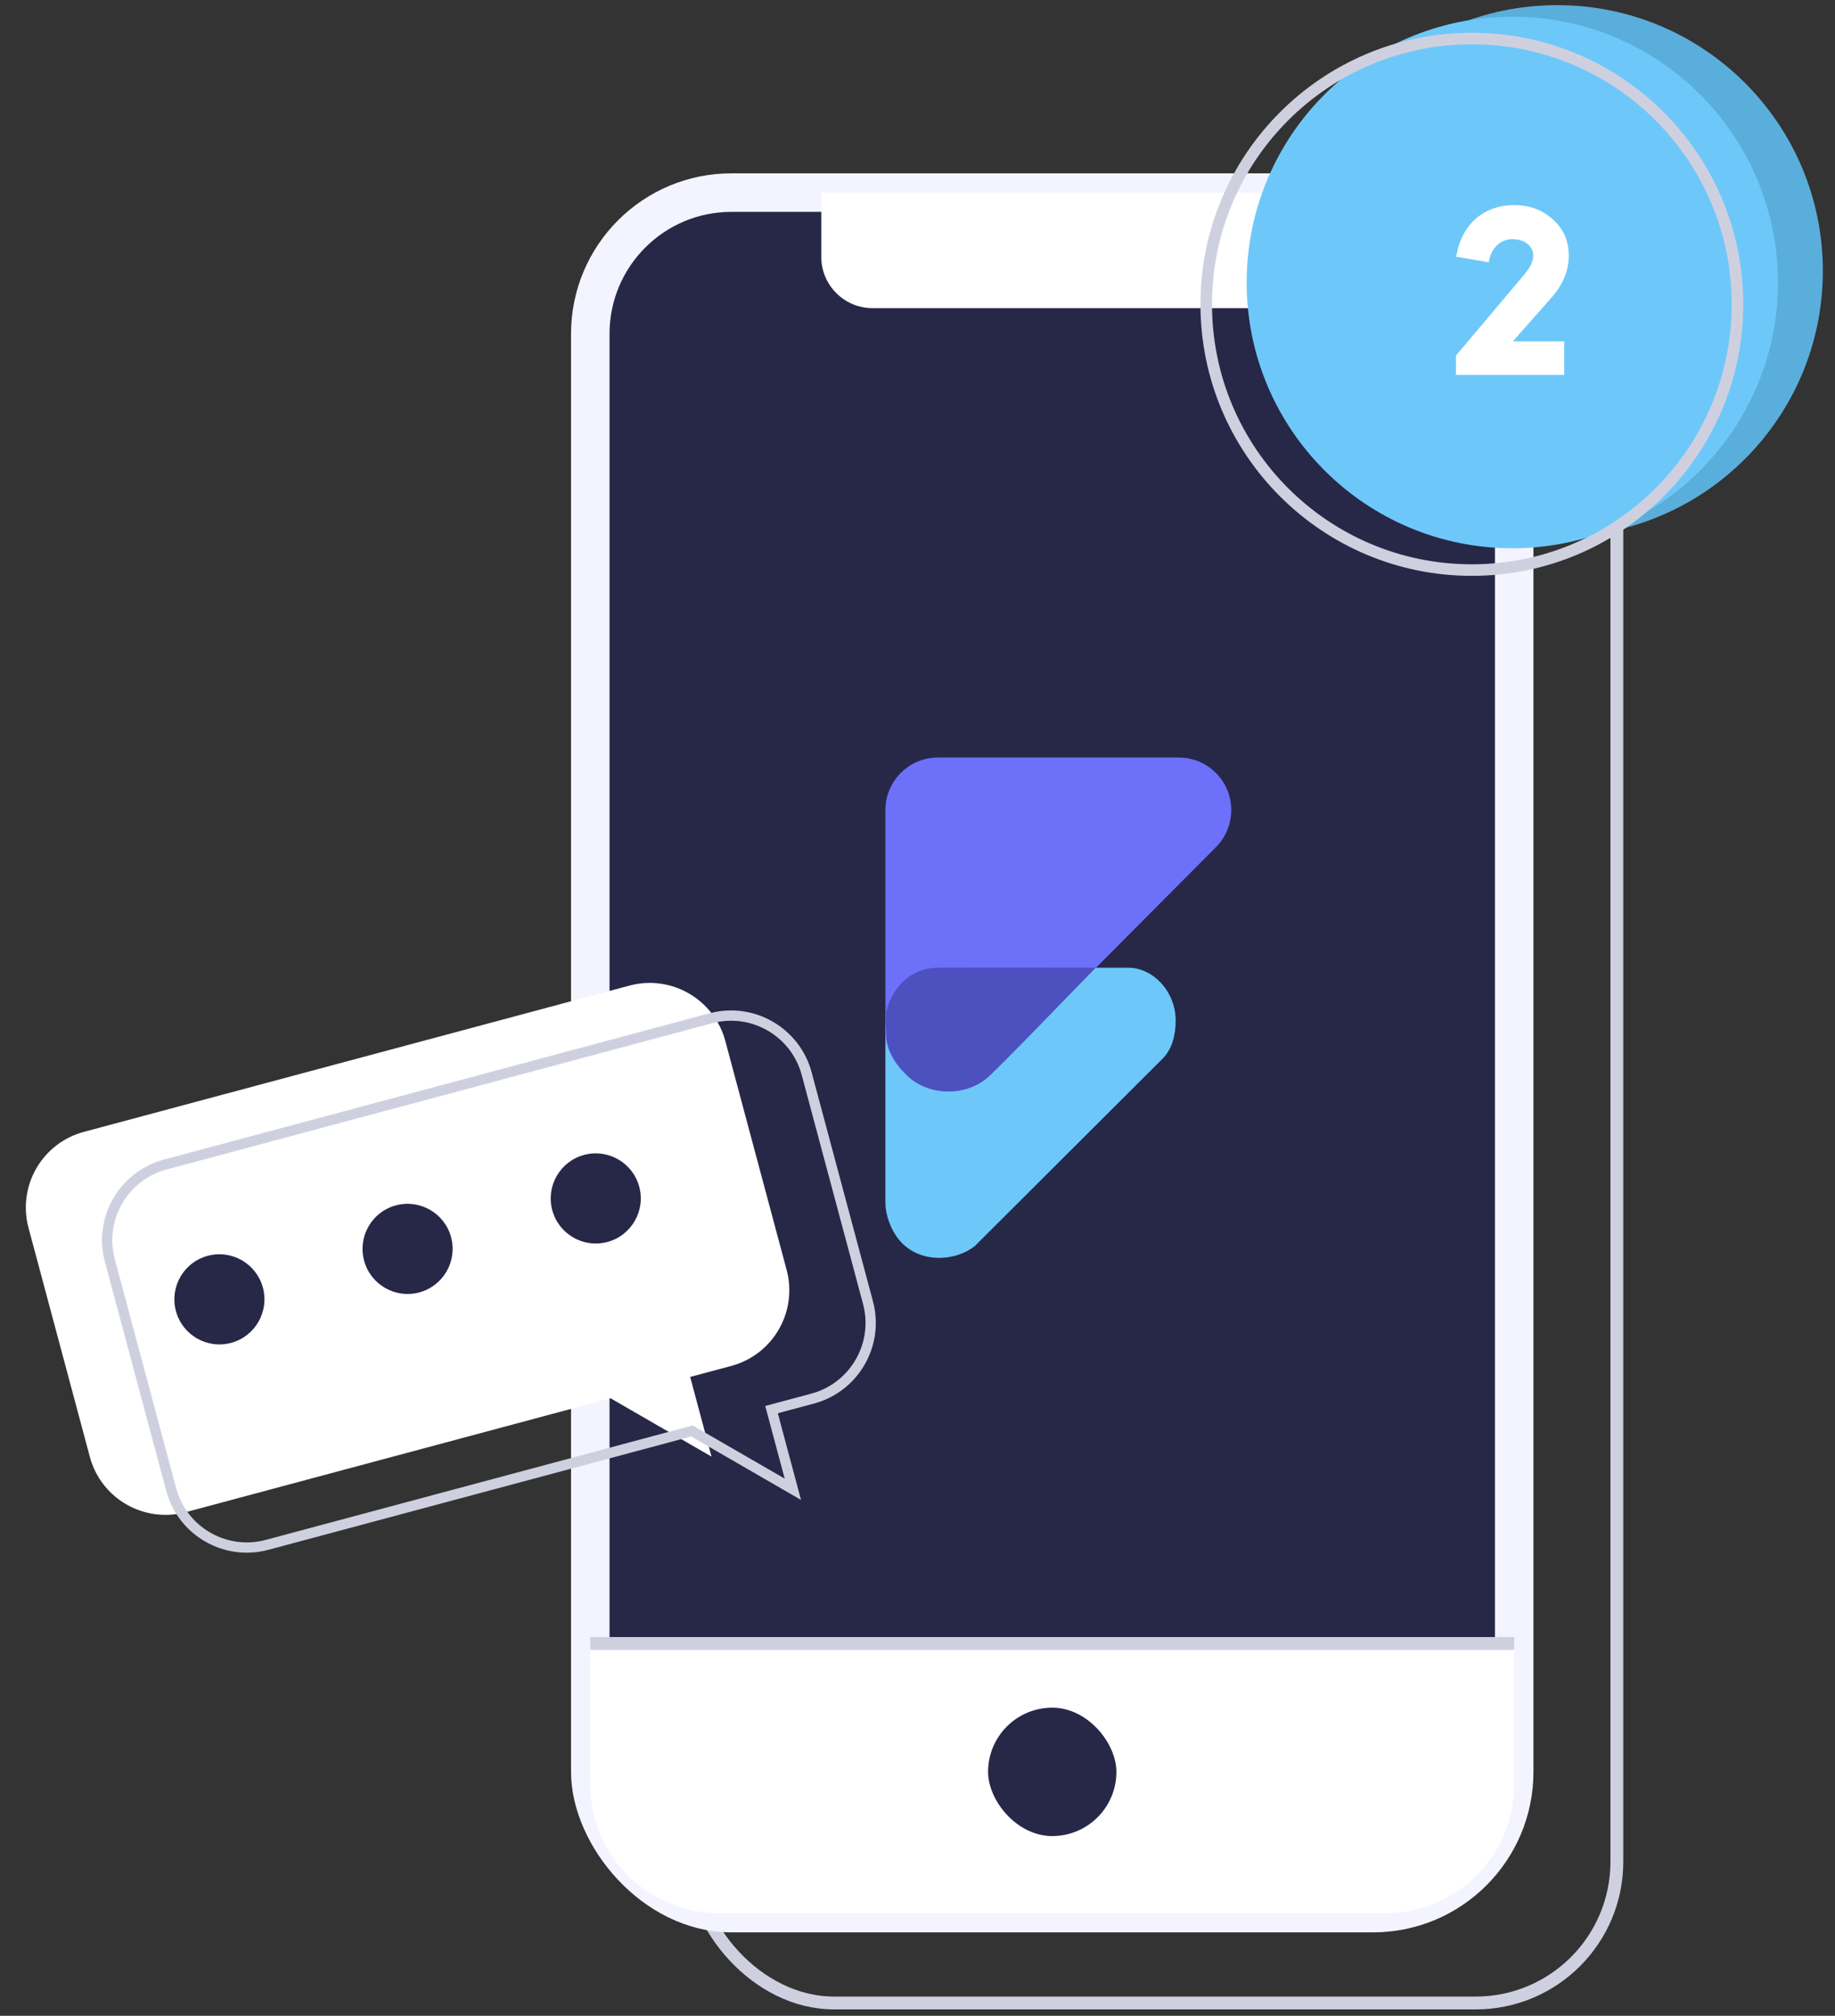 <svg xmlns="http://www.w3.org/2000/svg" width="143" height="157" viewBox="0 0 143 157">
    <rect x="0" y="0" width="143" height="157" fill="#333333" stroke="none"/>
    <g fill="none" fill-rule="evenodd">
        <g>
            <g>
                <g>
                    <g>
                        <g transform="translate(-1131 -4964) translate(0 4636) translate(1044 277) translate(87 51) translate(46 15)">
                            <rect width="72" height="134" x="8" y="7" stroke="#CFD0DF" rx="11"/>
                            <g>
                                <rect width="72" height="134" fill="#272848" stroke="#F3F4FF" stroke-width="3" rx="11"/>
                                <path fill="#FFF" d="M18 0h38v5c0 2.21-1.79 4-4 4H22c-2.21 0-4-1.79-4-4V0zM0 113h72v11c0 5.523-4.477 10-10 10H10c-5.523 0-10-4.477-10-10v-11z"/>
                            </g>
                            <g fill-rule="nonzero">
                                <g>
                                    <g>
                                        <path fill="#6DC8F9" d="M4.074 16.369H18.81c2.047-.054 3.809 1.867 3.809 4.117 0 1.081-.256 2.203-1.02 2.967L6.955 38.059c-1.486 1.153-4.066 1.353-5.657-.238C.534 37.057 0 35.75 0 34.67V20.443c0-2.25 1.824-4.074 4.074-4.074z" transform="translate(23 44)"/>
                                        <path fill="#6D71F9" d="M4.092 0h18.766c2.26 0 4.092 1.832 4.092 4.092 0 1.085-.431 2.126-1.198 2.894L7.879 24.936c-1.598 1.598-4.983 1.042-6.581-.556C.53 23.612 0 22.406 0 21.32V4.093C0 1.832 1.832 0 4.092 0z" transform="translate(23 44)"/>
                                        <path fill="#4D51C0" d="M16.368 16.369c-4.244 4.41-6.98 7.203-8.21 8.382-1.845 1.767-4.891 1.598-6.49 0C.902 23.983.094 22.87.094 21.784L0 20.443c0-1.44 1.277-4.057 4.074-4.074 1.865-.012 5.963-.012 12.294 0z" transform="translate(23 44)"/>
                                    </g>
                                </g>
                            </g>
                            <rect width="10" height="10" x="31" y="118" fill="#272848" rx="5"/>
                            <path stroke="#CFD0DF" d="M0 113L72 113"/>
                        </g>
                        <g>
                            <path fill="#FFF" d="M55.876 0c3.37 0 6.102 2.731 6.102 6.102v18.461c0 3.371-2.731 6.103-6.102 6.103H21.6l-6.422 6.423v-6.423h-3.315c-3.37 0-6.103-2.732-6.103-6.103V6.102C5.76 2.732 8.492 0 11.863 0h44.013z" transform="translate(-1131 -4964) translate(0 4636) translate(1044 277) translate(87 51) scale(-1 1) rotate(15 -310.128 -192.958)"/>
                            <path stroke="#CFD0DF" stroke-width=".8" d="M50.411 4.099c3.37 0 6.102 2.731 6.102 6.102v18.461c0 3.37-2.731 6.103-6.102 6.103H16.135l-6.422 6.423v-6.423H6.398c-3.37 0-6.103-2.732-6.103-6.103V10.201c0-3.37 2.732-6.102 6.103-6.102H50.41z" transform="translate(-1131 -4964) translate(0 4636) translate(1044 277) translate(87 51) scale(-1 1) rotate(15 -310.128 -192.958)"/>
                            <path fill="#272848" d="M22.198 15.333c0 1.938-1.572 3.51-3.51 3.51-1.938 0-3.51-1.572-3.51-3.51 0-1.939 1.572-3.51 3.51-3.51 1.938 0 3.51 1.571 3.51 3.51M37.379 15.333c0 1.938-1.57 3.51-3.51 3.51-1.938 0-3.51-1.572-3.51-3.51 0-1.939 1.572-3.51 3.51-3.51 1.94 0 3.51 1.571 3.51 3.51M52.56 15.333c0 1.938-1.572 3.51-3.51 3.51-1.938 0-3.51-1.572-3.51-3.51 0-1.939 1.572-3.51 3.51-3.51 1.938 0 3.51 1.571 3.51 3.51" transform="translate(-1131 -4964) translate(0 4636) translate(1044 277) translate(87 51) scale(-1 1) rotate(15 -310.128 -192.958)"/>
                        </g>
                        <g>
                            <g transform="translate(-1131 -4964) translate(0 4636) translate(1044 277) translate(87 51) translate(93) translate(.153 .4)">
                                <circle cx="28.2" cy="20.7" r="20.7" fill="#5AAEDB"/>
                                <circle cx="24.7" cy="21.6" r="20.7" fill="#6DC8F9"/>
                                <circle cx="21.547" cy="23.3" r="20.7" stroke="#CFD0DF" stroke-width=".9"/>
                                <path fill="#FFF" fill-rule="nonzero" d="M28.745 28.8v-2.614h-4l2.99-3.385c.91-1.03 1.366-2.119 1.366-3.287 0-1.149-.416-2.099-1.247-2.832-.812-.732-1.822-1.108-2.99-1.108-2.436 0-4.138 1.544-4.534 4.019l2.534.436c.158-1.05.871-1.802 1.841-1.802 1.01 0 1.624.574 1.624 1.287 0 .455-.238.93-.693 1.465l-5.326 6.316V28.8h8.435z"/>
                            </g>
                        </g>
                    </g>
                </g>
            </g>
        </g>
    </g>
</svg>
